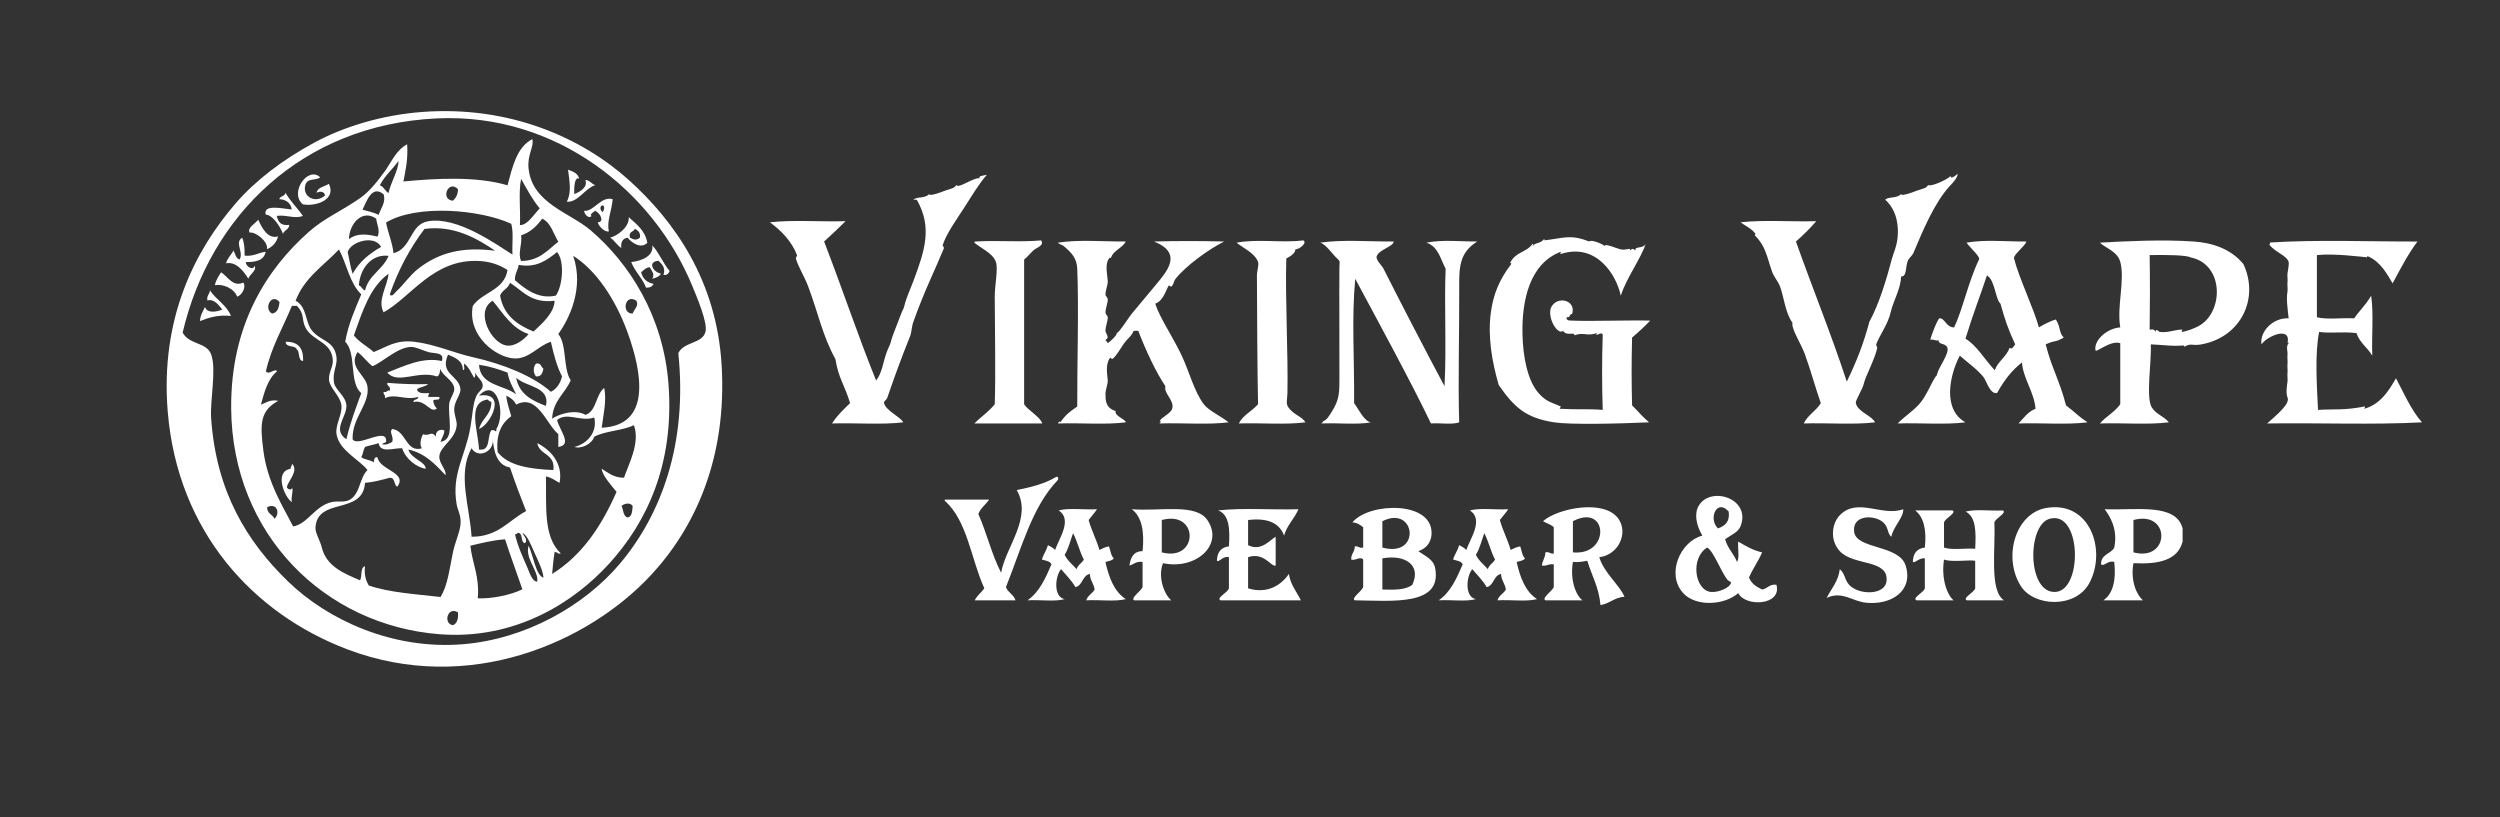 <svg width="315" height="103" viewBox="0 0 315 103" fill="none" xmlns="http://www.w3.org/2000/svg">
<rect x="0" y="0" width="315" height="103" fill="#333333" stroke="none"/>
<path d="M155.808 30.574C158.554 30.068 161.464 30.637 164.209 30.289C164.748 30.558 163.806 31.389 163.213 31.428C163.23 31.819 162.751 32.238 162.074 32.568C161.922 37.569 162.319 44.711 162.216 49.511C162.196 50.435 161.982 50.85 162.358 51.362C163.028 52.275 164.003 52.443 164.494 53.213C161.978 53.545 158.846 53.261 156.093 53.356C156.643 52.276 157.625 51.922 158.514 50.935C158.412 46.09 158.4 39.54 158.372 34.703C158.368 34.159 158.659 33.364 158.514 32.994C158.055 31.825 156.6 31.249 155.808 30.574ZM111.384 50.793C111.313 50.542 111.681 50.461 111.811 50.081C112.737 47.375 113.579 45.094 114.659 42.392C114.884 41.831 114.85 41.206 115.087 40.541C116.461 36.676 117.811 34.014 118.931 31.286C118.992 31.136 118.735 31.024 118.788 30.859C119.249 29.426 120.508 27.687 121.494 26.16C122.411 24.74 123.348 23.142 124.341 22.031C124.284 22.054 123.048 22.185 123.487 22.458C122.611 22.333 120.791 23.822 120.497 23.312C120.221 23.757 119.863 23.745 119.073 24.024C118.889 24.089 117.093 24.819 117.079 24.451C116.525 25.051 115.548 24.729 115.086 25.163H115.513C117.524 28.671 116.494 31.629 115.086 35.415C114.743 36.336 114.156 37.6 113.947 38.547C113.859 38.948 113.718 39.017 113.378 39.971C113.06 40.86 112.398 42.382 112.239 43.104C112.158 43.471 111.982 43.654 111.669 44.528C111.293 45.58 111.121 47.062 110.388 47.945C108.047 42.149 106.283 36.774 103.838 30.431C104.836 29.537 105.767 28.627 106.543 27.868C103.41 27.963 99.898 27.679 97.003 28.011C98.424 29.036 99.764 30.417 100.421 32.14C100.473 32.278 100.241 32.442 100.278 32.567C100.608 33.692 101.331 34.761 101.844 36.127C103.102 39.474 103.65 42.35 105.262 45.239C105.639 47.638 106.396 48.444 107.113 50.792C106.333 51.564 105.592 52.197 104.835 53.356C107.777 53.261 111.1 53.545 113.805 53.213C113.399 52.461 111.671 51.798 111.384 50.793ZM195.818 53.213C197.843 53.526 203.739 53.394 207.778 53.213C206.695 52.262 206.545 51.964 205.643 51.078C205.564 48.053 205.565 45.637 205.643 42.534C206.54 41.769 207.269 41.091 207.922 40.398C205.582 40.321 200.347 40.502 198.097 40.398C197.602 40.376 197.374 40.396 197.385 39.972C198.03 39.989 197.548 39.693 198.097 39.544C198.625 37.781 196.104 37.168 195.391 38.833C195.003 40.267 196.349 42.281 196.958 41.681C197.327 42.404 198.416 41.75 198.382 42.25C199.545 41.807 199.924 42.408 201.23 41.965C200.781 42.655 201.949 41.56 201.941 42.25C201.839 45.475 201.84 48.32 201.941 51.648C200.019 51.488 199.121 51.642 196.53 51.505C196.49 51.446 196.695 51.23 196.673 51.22C195.725 50.777 194.949 50.702 193.967 49.654C192.414 47.997 191.888 44.779 191.832 42.108C191.741 37.88 192.712 33.209 196.673 31.714C196.687 31.873 196.466 31.936 196.673 31.998C201.169 30.547 203.688 34.681 204.219 37.267C204.881 35.101 206.833 32.451 207.352 30.717C207.055 31.396 205.908 30.967 206.07 31.571C205.739 31.29 205.689 31.29 205.359 31.571C205.493 31.103 205.056 31.567 204.22 31.429C203.894 31.375 202.105 30.594 202.225 31.002C201.623 30.578 200.407 30.171 200.233 30.432C197.865 29.47 196.945 30.027 194.537 30.29C194.617 30.29 194.699 30.175 194.537 30.148C194.05 30.735 193.557 30.486 193.114 31.001C193.099 30.841 193.32 30.779 193.114 30.716C192.277 31.874 191.012 31.661 190.266 33.137C190.279 33.111 190.484 33.179 190.408 33.279C188.904 35.259 188.155 37.075 187.844 39.401C187.444 42.404 187.977 45.543 188.841 48.514C190.806 51.341 192.267 52.664 195.818 53.213ZM221.163 29.434C221.272 29.604 220.985 29.544 221.163 29.719C222.48 31.017 222.611 32.34 223.299 34.275C223.521 34.9 224.059 35.476 224.295 36.126C224.796 37.498 224.93 39.397 225.862 40.682C225.859 40.679 225.804 40.898 225.862 41.109C226.18 42.28 226.957 43.378 227.428 44.669C228.1 46.511 228.711 48.754 229.422 50.792C228.939 51.667 227.685 52.375 227.286 53.355C230.229 53.26 233.55 53.544 236.256 53.213C235.833 52.342 234.077 51.907 233.835 50.792C233.76 50.446 234.679 49.067 234.831 48.371C235.042 47.418 236.204 45.341 236.541 43.815C236.541 43.815 236.37 43.462 236.398 43.388C236.879 42.14 237.902 40.841 238.249 39.259C238.519 38.027 239.518 36.317 239.531 34.846C240.293 34.862 240.079 33.571 240.385 32.852C240.538 32.493 240.932 32.245 241.097 31.855C242.269 29.092 243.698 25.605 245.653 23.455C245.989 23.126 246.707 22.354 246.649 21.889C246.357 22.216 245.692 22.616 245.796 22.173C245.219 22.723 243.218 23.569 242.948 23.312C242.672 23.757 242.314 23.745 241.524 24.024C241.341 24.088 239.544 24.819 239.531 24.451C238.977 25.051 238 24.729 237.537 25.163C239.191 26.653 239.195 28.828 239.103 29.861C238.995 31.077 238.546 31.981 238.391 32.567C237.704 35.164 236.804 38.215 235.543 40.54C234.823 43.249 233.951 45.498 232.695 48.086C230.736 42.086 228.38 36.345 226.288 30.431C227.202 29.636 228.056 28.782 228.851 27.868C225.718 27.963 222.207 27.678 219.311 28.01C219.715 28.334 220.785 28.842 221.163 29.434ZM133.596 53.213C133.562 52.995 133.361 53.192 133.311 53.356C136.112 53.261 139.291 53.545 141.855 53.213C141.797 52.808 140.376 52.402 140.573 51.789C139.265 51.394 139.301 50.398 139.292 49.654C139.284 49.114 139.599 48.398 139.576 47.945C139.544 47.276 139.228 45.926 139.861 45.097C139.914 45.028 140.103 45.268 140.146 45.239C140.749 44.84 141.381 43.453 141.997 42.819C142.292 42.514 142.673 42.144 142.851 41.68H143.42C144.385 44.198 145.67 46.93 146.838 48.656C146.605 49.6 148.019 50.451 147.692 51.504C147.49 52.155 146.308 52.556 146.126 53.07C146.212 53.078 146.294 53.092 146.268 53.213C146.181 53.221 146.1 53.234 146.126 53.355C148.974 53.26 152.201 53.544 154.811 53.213C153.661 52.329 152.282 51.728 151.679 50.934C150.453 49.323 149.84 46.768 148.831 44.669C147.648 42.21 146.169 40.121 145.556 38.262C146.625 37.911 146.972 36.348 147.265 35.984C147.321 35.914 147.503 36.156 147.549 36.126C147.909 35.897 147.856 35.459 148.119 35.13C149.451 33.458 152.317 31.396 154.241 30.431C151.371 30.351 148.205 30.352 145.413 30.431C149.132 31.914 146.998 34.247 145.556 35.984C144.735 36.973 142.881 39.195 142.708 39.401C142.11 40.117 141.066 41.868 140.715 41.964C140.751 42.243 139.987 42.942 139.576 43.246C139.543 43.042 139.342 43.006 139.292 42.819C139.893 42.514 139.297 42.047 139.292 41.68C139.284 41.114 139.6 40.452 139.577 39.971C139.568 39.786 139.295 39.589 139.292 39.401C139.284 38.836 139.6 38.173 139.577 37.693C139.568 37.508 139.295 37.311 139.292 37.123C139.284 36.558 139.6 35.895 139.577 35.415C139.533 34.528 139.132 33.172 139.861 32.425C139.861 32.504 139.977 32.586 140.004 32.425C140.323 31.523 141.403 31.271 141.855 30.431C138.998 30.447 135.93 30.162 133.311 30.573C133.45 30.79 133.836 30.842 134.023 31.001C135.074 31.891 135.674 32.544 135.732 33.849C135.945 38.637 135.708 46.265 135.732 51.219C134.563 52.028 134.285 52.279 133.596 53.213ZM168.481 32.567C168.926 32.967 168.772 32.97 168.766 33.706C168.731 37.513 168.781 42.988 168.766 47.375C168.759 49.279 168.846 50.286 167.769 51.931C167.65 52.113 167.101 53.117 166.63 53.071C166.884 53.139 166.568 53.222 166.488 53.356C168.529 53.261 170.949 53.545 172.753 53.213C171.909 53.144 171.118 51.444 170.617 50.793C170.663 45.033 170.288 40.221 170.759 35.13C173.284 39.837 177.908 48.33 180.299 53.356C181.439 53.262 182.956 53.544 183.859 53.213C183.698 48.539 183.887 41.601 183.859 36.412C183.844 33.721 183.85 31.838 186.137 30.431C184.057 30.445 181.81 30.165 179.73 30.574C181.272 31.067 181.564 32.843 182.15 33.849C181.961 38.412 182.272 43.879 182.008 48.657C179.549 44.068 176.131 37.454 174.319 33.849C174.119 33.452 173.304 32.728 173.464 32.282C173.771 31.431 175.583 31.067 175.6 30.431C172.412 30.447 169.217 30.162 166.345 30.574C167.113 30.809 167.84 31.992 168.481 32.567ZM122.775 30.573C123.512 31.251 125.042 31.824 125.48 32.994C125.793 33.828 125.333 35.932 125.338 37.408C125.353 41.706 125.465 47.159 125.338 50.935C124.453 52.008 123.651 52.459 122.775 53.355H131.318C131.088 52.512 129.462 51.663 129.04 50.935V32.709C129.415 32.409 129.973 31.752 130.179 31.57C130.639 31.166 131.634 30.924 131.176 30.289C128.462 30.543 125.71 30.256 122.917 30.431C122.831 30.439 122.749 30.452 122.775 30.573ZM301.896 47.661C301.017 49.159 300.006 50.906 297.91 51.505C297.911 51.422 298.096 51.182 297.91 51.22C295.345 51.736 294.008 51.511 292.071 51.648C291.927 48.745 291.649 44.489 292.214 41.823C293.766 42.034 295.004 41.755 296.913 41.965C297.344 43.233 298.28 43.748 298.906 44.813C298.812 42.345 299.096 39.497 298.764 37.267C297.978 38.578 297.229 39.196 296.628 40.114C295.109 40.02 293.211 40.303 291.929 39.972V32.141C294.138 31.91 297.385 32.35 298.336 32.425C298.258 32.419 298.175 32.315 298.336 32.283C300.023 33 300.84 34.674 301.469 35.7C302.666 33.476 303.434 31.996 304.602 30.432C298.454 30.447 292.147 30.176 285.993 30.557C286.118 30.614 285.916 30.819 285.949 30.859C286.814 31.878 288.094 32.161 288.37 32.995C288.447 33.226 288.213 34.507 288.228 34.419C288.178 34.7 288.269 35.329 288.228 35.557C288.182 35.82 288.267 36.478 288.228 36.697C288.049 37.72 288.238 38.84 288.37 40.114C286.42 39.987 284.679 41.795 284.953 43.389C285.663 42.33 288.691 41.044 288.233 43.216C288.256 43.15 288.346 43.106 288.37 43.247C287.985 43.621 288.283 44.352 288.227 44.671C288.179 44.945 288.268 45.585 288.227 45.81C288.186 46.047 288.264 46.741 288.227 46.949C288.184 47.193 288.265 47.876 288.227 48.088C288.154 48.51 288.004 49.566 288.227 50.081C288.568 50.866 287.005 52.155 285.664 53.356C292.12 53.261 298.954 53.546 305.171 53.214C303.797 51.697 302.666 49.093 301.896 47.661ZM128.105 61.743C130.126 65.238 126.726 68.866 126.14 72.166C124.971 69.912 124.323 67.138 123.271 64.766C123.56 63.998 124.207 63.586 124.63 62.952C122.767 62.952 120.904 62.952 119.041 62.952C119.041 63.002 119.041 63.052 119.041 63.103C121.891 65.591 122.351 70.467 124.026 74.13C123.656 74.666 123.109 75.026 122.818 75.64C124.529 75.64 126.242 75.64 127.954 75.64C127.733 74.903 127.006 74.674 126.745 73.978C128.688 69.156 130.043 63.845 133.241 60.535C133.377 60.394 133.364 60.223 133.241 60.081C133.19 60.081 133.14 60.081 133.09 60.081C131.717 60.925 129.964 61.387 128.105 61.743ZM217.366 67.938C217.668 69.093 218.459 69.759 218.869 70.806C219.217 70.25 218.922 69.046 219.02 68.239C219.939 68.775 220.833 69.337 222.026 69.598C221.546 70.726 220.858 71.647 220.373 72.77C220.671 73.527 221.308 73.945 222.026 74.281C222.72 74.172 222.922 73.57 223.83 73.676C224.548 76.313 219.911 76.5 219.02 74.734C217.297 76.261 213.687 76.493 212.084 74.734C209.881 72.318 211.743 68.192 214.5 67.486C213.719 66.183 213.444 64.711 214.048 63.707C215.558 61.197 220.641 62.801 219.321 66.276C219.023 67.06 218.172 67.371 217.366 67.938ZM216.464 66.58C217.314 66.274 217.984 65.789 217.817 64.464C216.348 62.768 215.187 65.344 216.464 66.58ZM215.558 74.583C216.47 74.69 218.055 74.052 218.118 73.374C218.119 73.357 217.699 73.113 217.666 73.073C216.851 72.045 215.893 69.41 215.104 68.994C212.965 70.292 213.513 74.344 215.558 74.583ZM239.81 64.162C239.849 65.259 238.559 66.331 238.303 67.637C237.729 67.146 238.004 66.299 237.099 65.672C235.875 64.829 233.34 64.966 233.624 67.033C233.925 69.221 239.292 68.632 240.112 71.26C241.122 74.5 238.232 76.263 235.134 75.943C233.354 75.759 232.087 74.422 230.159 75.338C230.747 74.165 231.618 73.278 231.815 71.713C232.606 72.391 232.353 73.274 233.322 73.979C234.718 74.993 237.527 74.874 237.702 73.224C237.999 70.415 233.557 71.343 231.815 69.447C230.516 68.031 230.823 65.931 231.815 64.917C234.068 62.62 237.13 65.133 239.81 64.162ZM257.787 64.011C263.383 63.014 265.488 69.425 263.225 73.525C261.489 76.671 256.267 76.468 254.614 73.828C252.336 70.189 253.945 64.694 257.787 64.011ZM258.995 74.583C262.456 74.379 262.279 64.231 258.24 65.37C255.389 66.174 255.413 74.795 258.995 74.583ZM178.71 69.447C179.58 70.084 180.612 70.456 180.825 71.562C181.757 76.388 175.442 75.696 170.704 75.64C170.194 75.381 171.563 74.523 171.761 73.978C171.761 72.821 171.761 71.662 171.761 70.504C171.386 70.041 170.844 70.685 170.251 70.504C170.216 69.765 170.711 69.555 170.704 68.843C171.18 68.769 171.237 69.115 171.761 68.993C171.761 68.138 171.761 67.284 171.761 66.428C171.391 66.143 171.022 65.858 170.402 65.823C172.469 63.272 180.63 63.055 180.372 67.335C180.311 68.333 179.736 69.101 178.71 69.447ZM174.178 65.672C174.178 66.781 174.178 67.888 174.178 68.994C179.126 70.339 178.39 63.554 174.178 65.672ZM174.178 74.281C175.689 74.331 177.157 74.338 177.955 73.676C179.125 71.169 176.993 69.831 174.178 70.353C174.178 71.662 174.178 72.972 174.178 74.281ZM201.509 70.203C202.117 72.218 204.056 73.69 204.681 75.187C203.414 75.279 202.825 76.05 201.66 76.244C201.472 74.016 200.556 72.515 199.998 70.655C199.446 70.758 198.9 70.866 198.185 70.806C197.795 73.111 198.581 75.042 199.394 75.64C197.833 75.64 196.276 75.64 194.723 75.64C194.207 75.375 195.55 74.496 195.775 73.978C195.775 73.021 195.775 72.065 195.775 71.108C195.119 71.002 194.929 71.365 194.269 71.259C194.353 70.638 194.702 70.283 194.723 69.597C195.244 69.477 195.301 69.823 195.775 69.749C195.775 68.641 195.775 67.536 195.775 66.428C195.429 66.07 194.853 65.944 194.421 65.672C196.209 64.055 202.155 62.828 203.926 65.37C205.209 67.211 203.885 69.944 201.509 70.203ZM198.186 65.672C198.186 66.983 198.186 68.289 198.186 69.598C202.914 70.069 202.648 63.34 198.186 65.672ZM133.392 64.313C134.702 63.961 136.664 64.262 138.226 64.162C137.903 64.645 137.514 65.062 137.168 65.521C137.535 66.867 138.15 67.964 138.528 69.296C138.893 69.108 139.262 68.922 139.736 68.843C139.917 69.367 139.973 70.017 140.34 70.353C140.14 70.656 139.67 70.69 139.283 70.807C139.725 72.781 140.386 74.538 141.851 75.49C140.491 75.841 138.478 75.541 136.866 75.641C137.048 75.017 137.638 74.801 137.923 74.281C137.824 73.524 137.349 73.143 137.319 72.317C136.347 72.504 136.449 73.763 135.506 73.979C135.008 73.118 134.316 72.45 133.694 71.713C132.942 72.581 132.693 75.232 134.147 75.49C132.887 75.841 130.976 75.541 129.464 75.641C130.955 74.614 131.727 72.868 132.485 71.109C132.307 70.682 131.737 70.649 131.277 70.505C131.464 69.836 131.863 69.379 132.032 68.692C132.374 68.854 132.696 69.035 132.938 69.296C133.46 67.807 135.157 65.46 133.392 64.313ZM134.147 69.9C134.496 70.659 135.137 71.126 135.657 71.713C135.805 71.156 136.319 70.965 136.564 70.504C136.015 69.493 135.754 68.194 135.205 67.184C134.866 68.102 134.641 69.135 134.147 69.9ZM142.606 64.162C146.178 64.453 150.648 63.38 152.123 65.521C154.256 68.613 150.706 71.853 146.534 70.958C145.791 72.911 146.879 75.142 147.591 75.64C146.03 75.64 144.469 75.64 142.908 75.64C142.393 75.375 143.74 74.496 143.966 73.978C143.966 72.921 143.966 71.864 143.966 70.806C143.143 70.689 142.867 71.118 142.304 71.259C142.458 70.255 142.809 69.449 143.966 69.447C144.213 66.987 143.877 65.107 142.606 64.162ZM146.383 69.598C151.021 70.833 151.114 64.242 146.383 65.521C146.383 66.882 146.383 68.239 146.383 69.598ZM153.483 64.313C156.555 63.961 160.28 64.262 163.604 64.162C163.092 65.362 162.173 66.154 161.791 67.486C161.218 65.893 159.72 65.226 157.259 65.521C157.259 66.58 157.259 67.637 157.259 68.691C158.944 69.568 160.166 67.878 160.734 67.637C160.734 68.843 160.734 70.052 160.734 71.26C160.182 71.487 159.272 69.515 157.259 70.203C157.259 71.512 157.259 72.821 157.259 74.13C159.747 74.904 161.503 73.64 162.396 72.317C162.615 73.71 163.384 74.552 163.906 75.641C160.532 75.641 157.159 75.641 153.785 75.641C153.196 75.347 154.691 74.675 154.842 74.13C154.842 72.821 154.842 71.512 154.842 70.203C154.083 70.004 153.625 70.89 153.332 70.656C153.358 69.574 153.846 68.955 154.842 68.843C154.982 66.742 154.923 64.837 153.483 64.313ZM185.206 64.313C186.516 63.961 188.478 64.262 190.04 64.162C189.717 64.645 189.329 65.062 188.983 65.521C189.35 66.867 189.964 67.964 190.342 69.296C190.708 69.108 191.076 68.922 191.551 68.843C191.731 69.367 191.787 70.017 192.155 70.353C191.954 70.656 191.484 70.69 191.098 70.807C191.54 72.781 192.2 74.538 193.666 75.49C192.306 75.841 190.293 75.541 188.681 75.641C188.863 75.017 189.453 74.801 189.738 74.281C189.639 73.524 189.164 73.143 189.134 72.317C188.162 72.504 188.263 73.763 187.321 73.979C186.823 73.118 186.131 72.45 185.508 71.713C184.757 72.581 184.508 75.232 185.961 75.49C184.702 75.841 182.79 75.541 181.279 75.641C182.769 74.614 183.541 72.868 184.3 71.109C184.122 70.682 183.551 70.649 183.091 70.505C183.279 69.836 183.678 69.379 183.847 68.692C184.188 68.854 184.511 69.035 184.753 69.296C185.274 67.807 186.971 65.46 185.206 64.313ZM185.961 69.9C186.311 70.659 186.951 71.126 187.472 71.713C187.62 71.156 188.133 70.965 188.378 70.504C187.829 69.493 187.568 68.194 187.019 67.184C186.68 68.102 186.455 69.135 185.961 69.9ZM275.008 66.58C275.008 67.133 275.008 67.687 275.008 68.239C274.4 70.602 271.957 71.13 268.814 70.958C268.402 73.234 269.265 75.038 270.022 75.64C268.36 75.64 266.699 75.64 265.037 75.64C266.239 74.778 266.648 73.122 266.397 70.806C265.586 70.556 265.113 71.427 264.735 71.108C264.693 69.808 265.969 69.826 266.397 68.994C266.89 66.589 265.784 64.977 265.189 64.162C269.107 64.323 274.169 63.338 275.008 66.58ZM268.814 69.598C273.452 70.833 273.545 64.242 268.814 65.521C268.814 66.882 268.814 68.239 268.814 69.598ZM241.321 64.313C242.882 64.313 244.443 64.313 246.004 64.313C246.593 64.607 245.097 65.278 244.946 65.823C244.946 66.881 244.946 67.938 244.946 68.994C245.955 69.345 247.614 69.045 248.874 69.145C248.987 67.071 248.99 65.103 247.666 64.464C248.925 64.112 250.837 64.413 252.349 64.313C252.938 64.607 251.442 65.278 251.291 65.823C251.447 69.241 250.644 74.423 252.5 75.64C250.938 75.64 249.378 75.64 247.817 75.64C247.227 75.346 248.723 74.674 248.874 74.13C248.874 72.972 248.874 71.813 248.874 70.655C248.122 70.513 245.941 70.868 244.946 70.504C244.572 72.894 245.327 74.957 246.155 75.64C244.594 75.64 243.033 75.64 241.472 75.64C240.882 75.346 242.379 74.674 242.529 74.13C242.529 72.871 242.529 71.612 242.529 70.353C241.854 70.238 241.268 70.996 241.019 70.806C241.045 69.725 241.533 69.105 242.529 68.993C242.769 66.793 242.409 65.188 241.321 64.313ZM260.32 51.078C261.565 52.031 261.917 52.488 263.026 53.213C260.415 53.545 257.188 53.261 254.341 53.356C254.987 52.673 255.515 51.871 256.476 51.505C256.326 49.442 254.903 47.672 254.767 45.666C253.465 46.697 252.589 47.825 251.635 49.511C250.731 49.732 250.304 47.98 249.926 47.518C249.066 46.466 247.926 45.691 246.936 44.812C245.663 47.223 244.706 51.58 247.648 53.213C245.084 53.545 241.905 53.26 239.104 53.355C240.138 52.321 240.825 51.984 241.809 50.935C242.69 49.996 243.454 48 243.945 47.375C244.093 47.187 243.981 47.532 244.087 47.09C244.278 46.295 245.642 44.499 245.369 43.815C245.098 43.136 244.296 43.548 244.229 42.819C243.991 43.07 243.752 42.692 243.233 42.819C243.285 42.323 244.173 40.138 244.372 40.113C245.03 40.032 245.213 41.271 246.223 41.252C247.287 39.03 248.052 35.354 249.356 32.709C249.549 32.316 248.138 31.145 247.79 30.574C250.092 30.162 252.716 30.447 255.336 30.431C255.077 31.108 253.653 32.104 253.77 32.567C254.383 35.009 256.308 39.017 256.902 41.252C257.53 40.859 258.567 40.36 259.038 40.256C259.682 41.284 259.4 41.91 260.034 42.534C258.852 43.214 259.094 42.787 257.757 43.389C258.481 46.292 259.534 48.005 260.32 51.078ZM253.912 43.388C252.948 41.292 252.631 40.296 252.061 38.262C251.401 37.675 251.372 35.269 250.353 34.703C249.612 36.971 248.599 39.558 247.648 42.676C249.01 43.462 249.98 45.18 251.35 46.663C251.634 45.621 252.905 44.872 253.2 43.815C253.498 44.115 253.735 43.628 253.912 43.388ZM275.27 43.531C273.41 43.644 273.15 43.486 270.999 43.389C271.118 45.508 270.338 50.172 271.141 51.362C271.761 52.282 272.608 52.402 273.277 53.213C270.666 53.545 267.439 53.261 264.591 53.356C265.414 52.407 266.315 52.054 267.154 50.935V43.246C265.881 42.804 264.005 44.603 264.021 44.1C263.839 42.843 265.493 41.36 267.154 41.252C266.694 38.628 267.775 35.255 267.154 32.994C266.782 31.638 265.209 31.221 264.591 30.574C267.755 30.393 272.46 30.157 276.409 30.431C278.645 30.586 281.031 31.284 282.674 33.279C284.684 37.6 282.384 42.452 277.406 43.388C276.201 43.615 276.064 43.184 275.27 43.673C275.108 43.646 275.191 43.53 275.27 43.531ZM276.978 41.11C280.209 39.425 280.299 33.27 275.982 32.425C275.491 32.143 273.057 32.103 270.856 32.14C270.906 35.22 270.902 38.219 270.856 41.537C271.5 41.445 271.502 41.633 271.568 41.822C271.738 41.284 271.909 41.787 272.138 41.822C273.138 41.976 274.133 41.492 274.985 41.537C275.016 41.539 274.762 41.862 274.985 41.822C275.594 41.713 276.438 41.392 276.978 41.11Z" fill="white"/>
<path d="M35.998 43.066C37.54 43.032 38.265 43.844 38.184 45.49C37.508 45.436 37.822 44.357 37.404 44.035C37.2 43.439 36.009 43.863 35.998 43.066ZM67.538 47.429C68.216 47.484 68.357 46.984 68.474 46.459C68.156 46.251 68.19 45.676 67.538 45.813C67.16 46.238 67.16 47.003 67.538 47.429ZM49.114 49.207C48.738 49.141 48.775 49.502 48.333 49.368C48.269 49.758 48.618 49.72 48.489 50.176C49.8 49.531 51.03 50.483 52.705 50.015C52.69 50.43 52.096 50.245 52.081 50.661C53.614 50.265 54.218 52.166 55.047 51.469C54.797 51.242 54.648 50.912 54.578 50.499C54.686 50.179 55.509 50.6 55.359 50.015C54.891 50.015 54.422 50.015 53.954 50.015C53.947 49.792 54.027 49.66 54.11 49.53C53.425 49.538 52.648 49.643 52.549 49.045C52.92 48.729 53.6 48.732 53.954 48.398C52.137 48.448 50.439 48.373 48.802 48.237C48.726 48.746 49.281 48.603 49.114 49.207ZM36.623 59.064C34.482 59.41 35.865 62.698 36.779 63.266C36.618 62.605 37.031 61.707 36.779 61.488C36.736 61.869 36.088 61.587 36.155 61.327C36.349 60.529 37.686 59.289 36.779 58.418C36.814 58.723 36.603 58.774 36.623 59.064ZM48.489 21.572C47.635 22.745 46.605 24.104 45.367 24.965C43.054 26.575 40.866 27.49 38.965 29.167C33.624 33.881 29.041 40.951 29.128 51.469C29.261 67.363 40.926 78.776 55.359 79.91C64.912 80.66 72.304 75.903 76.749 71.022C81.492 65.817 84.945 58.526 84.244 48.56C83.628 39.796 79.207 33.089 74.408 29.006C71.775 26.765 67.067 25.631 66.601 21.248C66.412 19.47 67.326 18.483 67.07 17.531C65.12 18.53 64.578 20.986 63.947 23.349C60.017 22.174 54.834 22.486 50.831 22.864C51.105 21.424 51.431 20.037 51.3 18.178C49.905 18.919 49.316 20.436 48.489 21.572ZM67.694 55.832C67.966 57.382 69.991 57.118 69.724 59.226C66.784 59.09 64.067 58.725 62.698 56.963C62.479 54.636 63.217 53.3 64.415 52.439C64.195 51.589 63.879 50.839 63.791 49.853C64.336 50.097 64.78 50.446 65.04 50.984C67.689 49.563 68.811 53.408 70.349 54.701C70.349 55.24 70.349 55.778 70.349 56.317C72.192 56.066 70.472 54.164 70.192 52.924C71.412 51.856 73.212 53.208 74.876 52.6C75.307 54.516 73.939 55.928 72.378 56.317C73.277 56.597 74.595 55.92 74.877 55.024C76.286 54.275 78.423 54.278 79.873 53.57C80.674 55.804 79.247 58.373 78.624 60.195C77.321 60.196 76.636 59.559 75.813 59.064C75.903 59.943 77.024 61.149 77.687 61.973C75.799 66.268 73.346 69.977 69.568 72.315C69.652 71.378 69.737 70.443 69.88 69.568C70.256 69.501 70.219 69.863 70.661 69.729C68.43 67.617 68.867 63.815 68.787 60.034C69.502 60.155 69.944 60.56 70.504 60.841C70.986 58.349 69.334 56.667 67.694 55.832ZM50.206 20.279C50.229 21.435 49.242 22.942 48.957 24.319C48.511 24.081 48.371 23.525 47.865 23.349C48.462 22.135 49.471 21.348 50.206 20.279ZM65.664 22.541C66.391 23.836 67.091 25.159 68.007 26.258C67.28 26.98 66.462 28.404 65.508 28.359C65.606 26.467 65.309 24.167 65.664 22.541ZM57.702 23.834C57.702 24.535 57.429 24.953 57.077 25.289C55.428 25.167 56.491 22.58 57.702 23.834ZM48.333 24.48C48.651 25.479 47.992 26.225 47.709 27.066C47.098 26.782 46.395 26.595 45.679 26.42C46.207 25.292 46.904 23.274 48.333 24.48ZM64.415 28.197C64.728 29.22 64.504 30.799 64.571 32.076C62.469 30.752 57.608 27.245 53.954 27.874C51.597 28.28 51.954 31.238 49.582 31.914C49.428 30.458 48.892 29.396 48.645 28.036C52.522 25.7 60.502 26.4 64.415 28.197ZM47.396 27.551C47.477 28.228 47.951 29.156 47.553 29.814C46.203 29.465 44.902 29.377 43.962 30.137C44.018 28.159 45.667 26.32 47.396 27.551ZM70.349 30.46C68.998 31.487 67.99 32.867 65.664 32.884C65.203 31.925 65.819 30.819 65.664 29.652C66.856 29.269 67.641 28.466 68.319 27.551C69.426 28.075 69.72 29.441 70.349 30.46ZM62.385 31.591C58.276 31.064 55.309 31.817 52.705 33.854C51.605 34.714 50.943 35.788 49.895 36.763C49.778 36.871 49.353 37.524 49.114 37.086C50.199 33.953 51.681 31.231 53.486 28.844C57.199 28.346 60.117 30.057 62.385 31.591ZM48.021 31.107C46.549 31.953 45.259 32.988 44.43 34.5C44.147 33.663 44.021 32.661 43.805 31.753C44.189 30.442 47.186 29.54 48.021 31.107ZM42.712 31.43C43.695 33.267 44.071 35.734 45.523 37.086C44.737 38.966 43.901 40.794 43.493 43.066C44.945 44.417 43.954 48.299 45.523 49.53C44.84 51.409 44.125 53.255 43.649 55.347C41.822 54.16 43.665 52.599 43.649 51.146C43.636 49.953 42.255 49.158 42.088 48.237C41.848 46.92 42.537 46.023 42.4 45.005C42.112 42.867 40.444 43.061 39.277 41.611C38.46 40.596 38.682 38.632 37.247 37.894C38.343 34.987 40.783 33.473 42.712 31.43ZM70.192 31.753C71.188 32.934 70.87 36.103 70.036 37.248C67.8 37.751 66.121 36.368 64.883 35.308C64.846 34.462 65.263 34.086 65.352 33.369C67.553 33.807 68.951 32.761 70.192 31.753ZM48.957 32.238C48.252 33.986 46.467 34.616 45.991 36.601C45.628 36.492 45.573 36.064 45.211 35.955C45.393 33.711 46.88 31.985 48.957 32.238ZM72.222 32.238C75.024 33.968 77.549 37.653 79.092 41.934C80.9 46.95 82.116 53.611 75.813 53.893C76.001 52.376 76.475 50.434 76.125 48.884C75.055 49.716 75.179 51.783 73.783 52.277C72.365 51.449 70.137 52.309 69.567 52.762C69.677 50.452 71.195 49.599 71.909 47.914C70.925 46.455 71.453 43.431 70.348 42.096C71.666 40.246 73.641 36.36 72.222 32.238ZM63.947 34.016C63.538 36.609 60.788 36.779 59.575 38.541C58.844 42.31 62.551 45.113 64.883 45.167C66.713 45.208 67.876 43.509 69.412 43.066C69.76 44.644 70.164 46.166 70.817 47.429C70.587 48.323 70.153 49.005 69.412 49.368C67.266 47.436 63.452 45.865 59.575 45.005C57.256 44.491 54.83 43.383 52.236 43.066C49.88 42.777 48.732 43.71 47.084 44.358C46.281 43.627 45.257 43.124 44.586 42.258C45.66 39.275 46.606 36.16 48.958 34.5C48.817 36.05 47.513 37.851 48.333 39.348C51.785 37.461 54.585 32.585 60.355 32.884C61.753 32.957 62.85 33.331 63.947 34.016ZM64.259 35.632C65.874 36.654 66.925 38.26 69.88 37.894C69.836 39.425 68.303 40.777 67.225 41.773C65.175 40.932 63.462 39.744 63.01 37.248C63.264 36.541 64.039 36.374 64.259 35.632ZM35.218 38.056C35.152 38.795 34.955 39.399 34.281 39.51C33.169 38.909 34.194 36.852 35.218 38.056ZM80.185 37.894C80.525 38.556 79.904 38.934 79.716 39.51C78.25 39.547 78.731 36.919 80.185 37.894ZM62.073 37.894C63.405 39.479 64.45 41.359 66.601 42.096C65.92 42.904 64.86 43.622 63.947 43.551C61.922 43.391 59.763 39.23 62.073 37.894ZM37.404 38.541C38.414 39.539 37.975 40.307 38.497 41.288C39.413 43.013 41.748 43.015 41.932 45.328C42.005 46.246 41.36 46.923 41.463 47.914C41.569 48.925 42.928 49.935 43.025 51.146C43.117 52.298 42.215 53.554 42.4 54.701C42.732 56.764 45.31 57.93 46.303 59.225C45.292 60.209 45.398 62.153 44.117 62.942C43.43 63.366 42.567 63.078 41.775 63.265C39.652 63.769 38.79 65.996 36.935 66.336C35.733 63.949 33.709 60.861 33.188 56.802C32.753 53.41 32.744 51.772 35.062 50.499C33.995 50.311 33.535 50.751 32.876 50.984C33.314 49.337 33.77 47.708 34.906 46.783C34.629 46.335 33.903 47.325 33.5 46.783C34.222 43.651 35.66 41.26 36.779 38.541C36.987 38.541 37.196 38.541 37.404 38.541ZM55.672 45.49C53.268 44.954 50.964 46.103 48.802 46.944C50.108 48.491 52.666 46.614 55.047 47.429C55.425 47.336 55.394 46.819 55.515 46.459C55.598 47.264 57.082 47.84 57.233 48.884C57.318 49.466 56.68 50.22 56.609 50.823C56.398 52.593 57.384 55.383 55.515 55.671C55.641 55.153 55.977 54.855 55.984 54.216C55.494 54.069 54.903 54.19 54.891 55.024C54.416 54.196 53.977 55.056 53.33 54.701C53.082 54.991 52.784 56.065 53.173 56.478C51.16 57.106 51.176 54.238 49.426 54.054C48.981 54.422 49.646 55.001 49.426 55.67C49.084 55.854 48.788 56.087 48.177 55.993C48.16 55.827 48.635 55.769 48.646 55.67C48.864 53.653 45.065 56.428 44.43 55.347C44.324 52.666 46.61 50.924 46.304 48.721C46.096 47.226 43.829 46.278 45.054 44.358C45.757 44.87 46.232 45.617 46.928 46.136C48.075 45.746 50.041 43.767 51.768 43.712C52.364 43.692 53.168 44.119 53.954 44.358C54.648 44.569 56.066 44.336 55.672 45.49ZM56.452 44.682C57.313 45.084 58.289 45.366 58.326 46.621C58.664 46.648 58.397 46.048 58.482 45.813C59.068 46.23 59.351 46.961 59.731 47.591C59.943 47.541 59.861 47.186 59.888 46.944C60.108 47.578 60.822 47.925 60.824 48.56C60.826 49.139 60.331 49.258 60.043 49.853C59.572 50.828 59.548 52.291 59.263 53.893C58.608 57.578 56.865 59.712 57.545 63.589C57.676 64.333 58.161 64.981 58.013 66.174C57.893 67.147 57.334 68.344 57.077 69.567C56.612 71.778 56.42 73.715 55.515 75.223C52.38 74.86 49.079 74.666 46.46 73.769C46.112 73.159 45.862 72.448 45.991 71.345C45.37 71.51 45.653 72.611 45.367 73.123C43.343 72.244 41.12 71.394 40.526 68.921C40.341 68.148 39.712 67.116 39.746 66.497C39.956 62.583 45.72 64.951 45.991 60.841C47.139 60.736 48.122 60.46 49.114 60.195C49.807 60.178 49.6 61.092 50.051 61.326C51.417 59.53 47.827 59.26 47.553 57.609C47.141 57.56 47.15 57.946 47.084 58.255C46.673 57.927 45.934 57.938 45.523 57.609C45.733 57.234 45.781 56.691 45.991 56.316C46.523 56.113 47.178 56.036 47.709 55.832C47.905 57.142 49.545 56.44 50.675 56.478C51.087 57.843 52.559 58.926 53.642 59.064C53.631 58.157 51.751 57.791 51.456 56.64C53.598 57.116 54.842 58.522 56.14 59.872C56.262 59.146 55.267 58.357 55.359 57.448C55.487 56.193 57.413 55.351 57.545 53.57C57.588 52.996 57.196 52.211 57.233 51.469C57.281 50.52 58.069 49.705 58.013 49.045C57.864 47.257 55.341 47.193 56.452 44.682ZM60.356 45.974C61.704 46.141 62.828 46.54 63.947 46.944C64.146 48.031 64.623 48.83 65.04 49.691C63.466 48.465 60.537 48.641 60.356 45.974ZM65.04 47.591C66.233 48.77 69.348 48.675 68.787 51.146C67.038 50.478 65.418 49.677 65.04 47.591ZM61.917 54.216C61.333 54.958 61.892 56.884 60.355 56.64C60.258 54.259 58.803 50.719 61.449 50.338C61.563 50.489 61.733 50.583 61.917 50.661C61.897 52.31 60.684 52.724 60.356 54.055C61.854 53.479 63.928 49.29 60.356 49.853C62.64 47.431 63.758 52.107 62.542 54.055C62.588 54.715 62.325 54.027 61.917 54.216ZM62.073 55.186C62.21 56.716 62.513 58.604 64.259 58.902C64.895 60.776 65.575 62.603 66.289 64.397C64.085 65.563 62.763 67.642 59.419 67.628C59.185 63.825 57.596 59.679 59.419 56.478C60.204 57.867 62.401 56.901 62.073 55.186ZM79.716 63.75C79.653 64.385 79.656 65.088 79.092 65.204C78.495 65.068 78.57 64.236 78.311 63.75C78.681 63.425 79.397 63.282 79.716 63.75ZM34.593 65.366C34.346 64.814 33.645 64.732 33.657 63.912C34.831 63.291 35.364 64.611 34.593 65.366ZM65.82 67.144C66.465 67.439 66.906 68.691 67.382 69.729C67.856 70.763 68.437 71.952 68.474 72.8C67.49 72.454 67.216 70.021 66.601 68.76C66.124 70.387 67.894 71.944 67.694 73.284C67.063 73.3 66.728 72.169 66.445 71.507C65.882 70.189 65.282 68.977 64.883 67.305C65.065 67.332 65.161 67.27 65.196 67.144C65.983 67.083 65.524 68.313 66.133 68.437C66.595 68.052 65.939 67.463 65.82 67.144ZM63.635 67.952C64.33 70.086 65.094 72.151 65.82 74.254C64.371 74.972 61.91 75.472 60.2 75.385C60.436 72.609 59.521 71.025 59.263 68.76C60.665 68.433 62.029 68.067 63.635 67.952ZM57.702 77.162C57.777 77.995 57.583 78.548 57.077 78.778C55.786 78.588 56.402 76.34 57.702 77.162Z" fill="white"/>
<path d="M53.148 14.111C64.262 13.261 73.367 17.411 79.222 22.677C84.941 27.819 90.321 35.339 90.932 46.11C91.587 57.641 87.652 66.396 82.033 72.45C74.162 80.929 59.102 87.62 43.779 81.822C31.927 77.338 22.406 67.02 21.14 51.928C20.147 40.092 24.595 31.505 29.727 25.585C32.243 22.683 35.663 20.106 39.563 17.99C43.328 15.947 48.14 14.494 53.148 14.111ZM88.903 41.746C89.149 40.598 87.839 37.504 87.185 35.928C82.311 24.184 70.194 14.196 55.021 14.919C38.042 15.728 26.468 27.165 23.013 41.908C23.861 43.475 26.033 43.083 26.605 44.655C27.306 46.586 26.44 50.399 26.605 52.735C27.256 61.997 31.136 68.26 36.285 73.258C41.307 78.132 49.487 81.889 58.3 81.176C66.23 80.534 73.641 76.327 78.129 70.996C83.273 64.884 86.656 55.958 85.468 44.494C86.204 42.992 88.56 43.346 88.903 41.746Z" fill="white"/>
<path d="M71.572 21.383C72.185 21.61 72.816 21.818 72.977 22.514C72.399 22.206 72.314 23.606 72.352 24.453C73.111 24.173 74.087 23.581 73.757 22.676C74.347 22.711 74.515 23.184 75.006 23.322C73.644 23.779 72.813 25.528 71.415 25.423C72.044 24.217 71.756 22.854 71.572 21.383ZM38.159 25.746C39.883 26.065 42.409 25.113 41.438 23.16C40.899 23.519 40.058 23.564 39.876 24.292C40.342 24.067 40.832 24.101 40.969 24.615C39.742 25.727 38.056 24.771 38.471 23.322C38.745 22.366 39.715 22.812 40.345 22.352C38.853 20.853 36.386 24.266 38.159 25.746ZM35.972 24.292C35.903 24.758 35.3 24.674 35.192 25.1C35.778 25.096 36.659 25.436 36.753 26.393C35.517 26.271 33.145 25.706 33.474 27.039C34.322 27.079 35.255 28.426 35.66 29.463C35.807 28.97 36.42 28.957 36.441 28.332C35.41 28.483 35.028 27.963 34.88 27.201C36.123 27.025 37.158 27.628 38.158 27.201C37.469 26.19 36.592 25.374 35.972 24.292ZM73.602 26.554C73.607 26.991 74.203 27.64 74.538 27.201C74.196 27.091 74.834 26.664 75.006 26.554C75.395 26.798 75.721 27.108 75.787 27.686C75.723 27.888 75.586 28.016 75.319 28.009C75.467 28.614 76.325 29.331 76.724 29.14C76.401 27.942 77.121 26.428 77.192 25.1C75.752 24.648 74.768 26.733 73.602 26.554ZM75.787 25.908C76.35 25.753 76.064 26.605 75.943 26.716C75.672 26.569 75.54 26.149 75.787 25.908ZM76.88 29.948C77.443 30.281 77.723 30.907 78.285 31.241C78.195 30.447 78.488 30.05 79.066 29.948C79.527 30.509 80.709 31.445 81.564 30.594C81.278 29.006 80.184 28.252 79.222 27.362C79.325 28.608 77.779 29.72 76.88 29.948ZM80.003 28.817C80.347 29.054 80.734 29.245 80.627 29.948C80.203 30.299 79.866 30.223 79.378 29.948C79.154 29.124 79.856 29.257 80.003 28.817ZM31.445 29.302C32.249 29.191 33.833 30.465 33.631 31.403C34.328 31.101 34.827 30.595 35.036 29.787C33.727 30.154 33.003 28.71 32.538 27.686C32.196 28.145 31.124 28.695 31.445 29.302ZM30.196 32.695C29.693 32.569 29.652 31.965 29.415 31.564C29.132 32.133 28.655 32.502 28.478 33.18C29.738 32.913 30.709 34.162 31.289 35.12C31.437 34.568 32.429 34.045 32.069 33.504C31.885 34.15 30.954 33.571 30.977 33.019C32.244 33.038 33.275 32.812 33.474 31.726C32.53 31.826 31.983 32.336 30.82 32.211C30.837 31.331 30.775 30.534 30.508 29.948C29.519 30.574 30.737 31.742 30.196 32.695ZM79.534 33.019C80.009 34.251 80.933 35.019 81.408 36.251C81.884 36.259 82.203 36.104 82.345 35.766C81.512 35.604 80.988 35.124 80.783 34.311C81.096 34.043 81.362 33.725 81.876 33.665C82.081 34.159 82.553 34.473 82.189 35.12C82.641 34.996 83.087 34.864 83.282 34.473C82.301 34.314 81.523 32.972 82.969 32.857C83.453 33.3 83.891 33.805 83.594 34.635C84.084 34.711 84.232 34.433 84.375 34.15C83.544 33.178 83.058 31.85 82.189 30.918C82.387 32.218 80.936 32.872 79.534 33.019ZM27.073 35.928C28.108 35.745 29.52 36.352 29.883 37.382C30.445 37.204 31.059 36.236 30.664 35.604C29.335 36.223 28.654 34.778 27.853 34.312C27.55 34.806 27.213 35.265 27.073 35.928ZM26.136 37.867C26.909 37.589 27.566 38.439 28.01 38.998C27.307 39.302 26.108 39.524 25.824 38.675C25.587 39.237 25.232 39.677 25.199 40.453C26.292 40.021 27.438 39.645 29.103 39.806C28.537 38.399 27.22 37.769 26.449 36.574C26.44 37.103 26.005 37.192 26.136 37.867Z" fill="white"/>
</svg>
